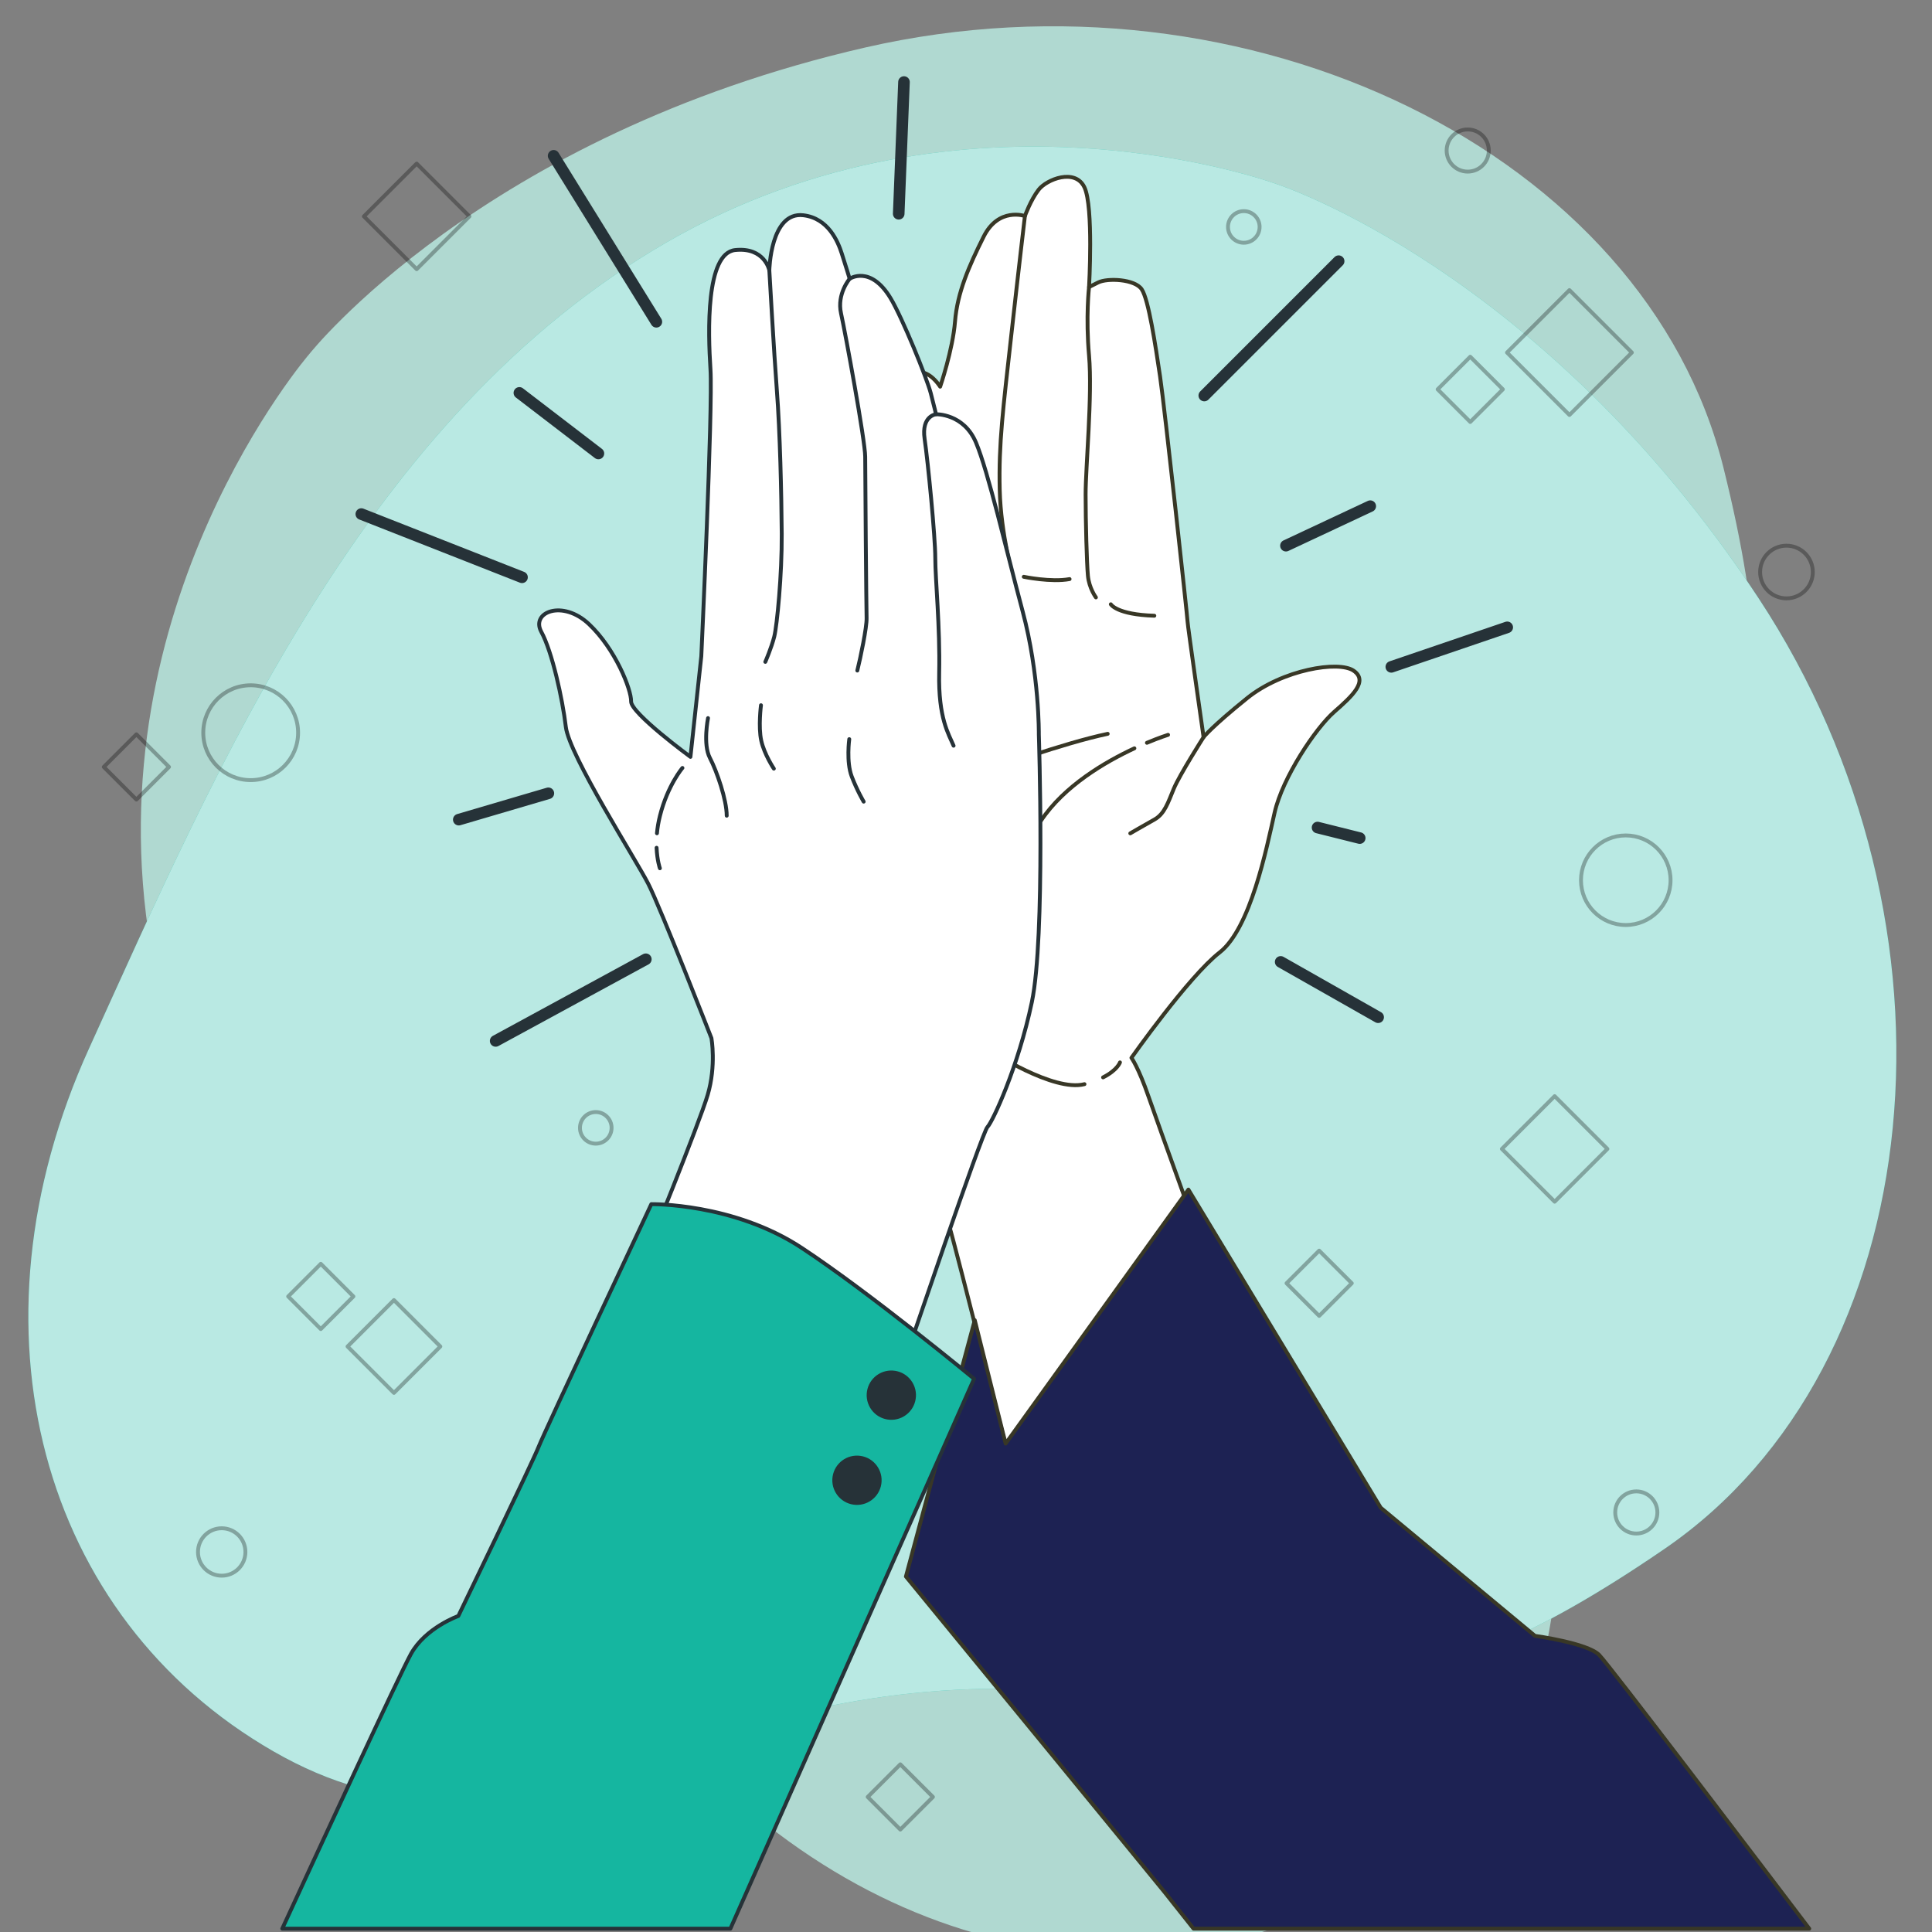 <svg width="500" height="500" viewBox="0 0 500 500" fill="none" xmlns="http://www.w3.org/2000/svg">
<rect x="0" y="0" width="500" height="500" fill="#808080" stroke="none"/>
<g clip-path="url(#clip0_1712_740)">
<path opacity="0.7" d="M80.093 91.573C80.093 91.573 24.035 156.294 38.979 244.95C53.923 333.605 125.547 401.349 182.096 457.742C238.644 514.137 315.722 521.041 369.278 476.691C422.834 432.34 390.487 377.493 418.544 298.374C446.601 219.254 466.254 202.323 446.033 121.05C425.813 39.777 323.137 -10.469 223.93 12.293C124.725 35.054 80.093 91.573 80.093 91.573Z" fill="#C5FFF4"/>
<path d="M330.486 47.673C330.486 47.673 250.251 17.78 172.414 62.776C94.578 107.771 56.149 198.559 23.084 271.255C-9.982 343.951 10.497 418.579 70.772 453.25C131.047 487.921 171.125 438.44 255.06 437.066C338.996 435.692 361.729 448.185 430.804 400.827C499.88 353.469 511.059 239.706 455.05 154.717C399.042 69.729 330.486 47.673 330.486 47.673Z" fill="#15B6A0"/>
<path opacity="0.7" d="M330.486 47.673C330.486 47.673 250.251 17.78 172.414 62.776C94.578 107.771 56.149 198.559 23.084 271.255C-9.982 343.951 10.497 418.579 70.772 453.25C131.047 487.921 171.125 438.44 255.06 437.066C338.996 435.692 361.729 448.185 430.804 400.827C499.88 353.469 511.059 239.706 455.05 154.717C399.042 69.729 330.486 47.673 330.486 47.673Z" fill="white"/>
<g opacity="0.3">
<path d="M402.343 283.682L388.686 297.34L402.343 310.997L416.001 297.34L402.343 283.682Z" stroke="black" stroke-miterlimit="10" stroke-linecap="round" stroke-linejoin="round"/>
<path d="M107.832 42.342L94.175 56L107.832 69.658L121.49 56L107.832 42.342Z" stroke="black" stroke-miterlimit="10" stroke-linecap="round" stroke-linejoin="round"/>
<path d="M83.019 327.077L74.577 335.52L83.019 343.962L91.461 335.52L83.019 327.077Z" stroke="black" stroke-miterlimit="10" stroke-linecap="round" stroke-linejoin="round"/>
<path d="M35.3 190.042L26.857 198.484L35.3 206.926L43.742 198.484L35.3 190.042Z" stroke="black" stroke-miterlimit="10" stroke-linecap="round" stroke-linejoin="round"/>
<path d="M380.5 92.32L372.058 100.762L380.5 109.204L388.942 100.762L380.5 92.32Z" stroke="black" stroke-miterlimit="10" stroke-linecap="round" stroke-linejoin="round"/>
<path d="M101.953 336.461L89.945 348.469L101.953 360.476L113.96 348.469L101.953 336.461Z" stroke="black" stroke-miterlimit="10" stroke-linecap="round" stroke-linejoin="round"/>
<path d="M341.399 323.663L332.957 332.105L341.399 340.548L349.841 332.105L341.399 323.663Z" stroke="black" stroke-miterlimit="10" stroke-linecap="round" stroke-linejoin="round"/>
<path d="M406.167 75.081L390.01 91.238L406.167 107.396L422.324 91.238L406.167 75.081Z" stroke="black" stroke-miterlimit="10" stroke-linecap="round" stroke-linejoin="round"/>
<path d="M233.002 456.609L224.56 465.051L233.002 473.493L241.444 465.051L233.002 456.609Z" stroke="black" stroke-miterlimit="10" stroke-linecap="round" stroke-linejoin="round"/>
<path d="M64.877 201.894C71.654 201.894 77.148 196.4 77.148 189.623C77.148 182.845 71.654 177.352 64.877 177.352C58.1 177.352 52.606 182.845 52.606 189.623C52.606 196.4 58.1 201.894 64.877 201.894Z" stroke="black" stroke-miterlimit="10" stroke-linecap="round" stroke-linejoin="round"/>
<path d="M420.748 239.391C427.149 239.391 432.338 234.202 432.338 227.801C432.338 221.4 427.149 216.211 420.748 216.211C414.347 216.211 409.158 221.4 409.158 227.801C409.158 234.202 414.347 239.391 420.748 239.391Z" stroke="black" stroke-miterlimit="10" stroke-linecap="round" stroke-linejoin="round"/>
<path d="M462.336 154.857C466.1 154.857 469.153 151.805 469.153 148.04C469.153 144.275 466.1 141.223 462.336 141.223C458.571 141.223 455.519 144.275 455.519 148.04C455.519 151.805 458.571 154.857 462.336 154.857Z" stroke="black" stroke-miterlimit="10" stroke-linecap="round" stroke-linejoin="round"/>
<path d="M325.986 58.731C325.986 56.472 324.155 54.641 321.895 54.641C319.636 54.641 317.805 56.472 317.805 58.731C317.805 60.99 319.636 62.821 321.895 62.821C324.154 62.821 325.986 60.99 325.986 58.731Z" stroke="black" stroke-miterlimit="10" stroke-linecap="round" stroke-linejoin="round"/>
<path d="M154.186 295.977C156.445 295.977 158.276 294.146 158.276 291.887C158.276 289.628 156.445 287.797 154.186 287.797C151.927 287.797 150.096 289.628 150.096 291.887C150.096 294.146 151.927 295.977 154.186 295.977Z" stroke="black" stroke-miterlimit="10" stroke-linecap="round" stroke-linejoin="round"/>
<path d="M57.378 407.784C60.767 407.784 63.514 405.037 63.514 401.648C63.514 398.259 60.767 395.512 57.378 395.512C53.989 395.512 51.242 398.259 51.242 401.648C51.242 405.037 53.989 407.784 57.378 407.784Z" stroke="black" stroke-miterlimit="10" stroke-linecap="round" stroke-linejoin="round"/>
<path d="M428.929 391.423C428.929 388.411 426.487 385.969 423.475 385.969C420.463 385.969 418.021 388.411 418.021 391.423C418.021 394.435 420.463 396.877 423.475 396.877C426.487 396.877 428.929 394.435 428.929 391.423Z" stroke="black" stroke-miterlimit="10" stroke-linecap="round" stroke-linejoin="round"/>
<path d="M385.298 38.958C385.298 35.946 382.856 33.504 379.844 33.504C376.832 33.504 374.39 35.946 374.39 38.958C374.39 41.97 376.832 44.412 379.844 44.412C382.857 44.412 385.298 41.971 385.298 38.958Z" stroke="black" stroke-miterlimit="10" stroke-linecap="round" stroke-linejoin="round"/>
</g>
<path d="M167.138 248.254L128.278 269.388" stroke="#263238" stroke-width="3" stroke-miterlimit="10" stroke-linecap="round" stroke-linejoin="round"/>
<path d="M93.51 133.039L135.097 149.401" stroke="#263238" stroke-width="3" stroke-miterlimit="10" stroke-linecap="round" stroke-linejoin="round"/>
<path d="M143.277 40.324L169.865 83.274" stroke="#263238" stroke-width="3" stroke-miterlimit="10" stroke-linecap="round" stroke-linejoin="round"/>
<path d="M233.95 21.234L232.586 55.321" stroke="#263238" stroke-width="3" stroke-miterlimit="10" stroke-linecap="round" stroke-linejoin="round"/>
<path d="M311.669 102.363L346.438 67.594" stroke="#263238" stroke-width="3" stroke-miterlimit="10" stroke-linecap="round" stroke-linejoin="round"/>
<path d="M360.072 172.581L390.069 162.355" stroke="#263238" stroke-width="3" stroke-miterlimit="10" stroke-linecap="round" stroke-linejoin="round"/>
<path d="M331.438 248.938L356.663 263.255" stroke="#263238" stroke-width="3" stroke-miterlimit="10" stroke-linecap="round" stroke-linejoin="round"/>
<path d="M134.415 101.68L154.867 117.36" stroke="#263238" stroke-width="3" stroke-miterlimit="10" stroke-linecap="round" stroke-linejoin="round"/>
<path d="M354.619 130.996L332.803 141.222" stroke="#263238" stroke-width="3" stroke-miterlimit="10" stroke-linecap="round" stroke-linejoin="round"/>
<path d="M141.913 205.305L118.734 212.123" stroke="#263238" stroke-width="3" stroke-miterlimit="10" stroke-linecap="round" stroke-linejoin="round"/>
<path d="M340.983 214.168L351.891 216.895" stroke="#263238" stroke-width="3" stroke-miterlimit="10" stroke-linecap="round" stroke-linejoin="round"/>
<path d="M350.315 173.577C346.462 170.909 331.938 173.281 322.749 180.691C313.56 188.101 311.485 190.769 311.485 190.769C311.485 190.769 307.335 161.721 307.335 160.832C307.335 159.943 301.407 105.404 300.221 97.4C299.035 89.397 297.257 77.541 295.479 74.874C293.7 72.206 286.587 71.909 284.215 73.096C281.844 74.281 281.844 74.281 281.844 74.281C281.844 74.281 283.03 53.532 280.658 48.495C278.287 43.456 270.877 46.419 268.802 49.087C266.727 51.755 265.245 55.904 265.245 55.904C265.245 55.904 258.428 53.533 254.574 61.239C250.721 68.947 247.757 75.763 247.164 83.174C246.571 90.584 243.311 100.069 243.311 100.069C243.311 100.069 239.458 93.844 235.308 97.4C231.158 100.958 226.416 114.889 225.23 124.967C224.044 135.045 222.859 161.722 222.859 161.722C222.859 161.722 220.488 173.875 219.302 183.656C218.116 193.437 219.006 234.044 223.452 250.939C227.898 267.834 233.826 278.505 233.826 278.505C233.826 278.505 244.2 312.593 245.682 317.335C247.164 322.078 263.466 386.694 263.466 386.694L312.077 325.04C312.077 325.04 299.924 291.547 297.257 283.84C294.589 276.133 292.811 273.762 292.811 273.762C292.811 273.762 307.631 252.717 315.634 246.493C323.637 240.268 327.787 219.52 329.861 210.331C331.936 201.142 340.532 188.397 345.274 184.247C350.019 180.098 354.169 176.245 350.315 173.577ZM240.645 159.349C239.756 159.349 240.052 147.789 240.052 133.858C240.052 119.927 242.423 113.702 242.423 113.702C241.237 119.927 243.609 150.753 243.609 152.828C243.609 154.903 241.534 159.349 240.645 159.349Z" fill="white" stroke="#383726" stroke-miterlimit="10" stroke-linecap="round" stroke-linejoin="round"/>
<path d="M285.473 278.825C289.183 276.949 289.85 274.949 289.85 274.949" stroke="#383726" stroke-miterlimit="10" stroke-linecap="round" stroke-linejoin="round"/>
<path d="M256.354 271.984C256.354 271.984 272.656 282.655 280.659 280.58" stroke="#383726" stroke-miterlimit="10" stroke-linecap="round" stroke-linejoin="round"/>
<path d="M311.487 190.77C311.487 190.77 305.262 200.551 303.78 204.108C302.298 207.665 301.409 210.629 298.741 212.111C296.073 213.593 292.517 215.668 292.517 215.668" stroke="#383726" stroke-miterlimit="10" stroke-linecap="round" stroke-linejoin="round"/>
<path d="M293.579 193.664C286.041 197.167 275.433 203.35 269.397 212.404" stroke="#383726" stroke-miterlimit="10" stroke-linecap="round" stroke-linejoin="round"/>
<path d="M302.297 190.176C302.297 190.176 300.125 190.853 296.824 192.234" stroke="#383726" stroke-miterlimit="10" stroke-linecap="round" stroke-linejoin="round"/>
<path d="M266.137 216.258C266.137 216.258 260.802 226.039 258.43 233.746" stroke="#383726" stroke-miterlimit="10" stroke-linecap="round" stroke-linejoin="round"/>
<path d="M265.247 55.902C265.247 55.902 263.765 68.351 261.69 87.025C259.615 105.699 258.43 114.887 258.726 126.744C259.022 138.601 262.283 148.975 261.986 150.457" stroke="#383726" stroke-miterlimit="10" stroke-linecap="round" stroke-linejoin="round"/>
<path d="M281.845 74.281C281.845 74.281 280.956 81.988 281.845 92.066C282.734 102.144 280.956 120.817 280.956 127.931C280.956 135.045 281.252 145.715 281.549 148.976C281.845 152.236 283.624 154.608 283.624 154.608" stroke="#383726" stroke-miterlimit="10" stroke-linecap="round" stroke-linejoin="round"/>
<path d="M287.478 156.387C287.478 156.387 288.96 159.055 298.741 159.351" stroke="#383726" stroke-miterlimit="10" stroke-linecap="round" stroke-linejoin="round"/>
<path d="M264.95 149.273C264.95 149.273 272.064 150.755 276.806 149.866" stroke="#383726" stroke-miterlimit="10" stroke-linecap="round" stroke-linejoin="round"/>
<path d="M239.163 161.719C239.163 161.719 239.163 164.683 230.567 167.351" stroke="#383726" stroke-miterlimit="10" stroke-linecap="round" stroke-linejoin="round"/>
<path d="M256.059 153.717C256.948 153.124 260.505 151.939 261.394 147.789" stroke="#383726" stroke-miterlimit="10" stroke-linecap="round" stroke-linejoin="round"/>
<path d="M256.567 199.125C256.567 199.125 274.997 192.367 286.67 189.91" stroke="#383726" stroke-miterlimit="10" stroke-linecap="round" stroke-linejoin="round"/>
<path d="M308.892 499.138H468.234C457.104 484.453 416.487 430.923 413.838 428.274C410.766 425.202 397.251 423.359 397.251 423.359L357.319 390.185L307.557 307.863L260.253 373.597L252.267 341.651L234.451 408C234.451 408 298.957 486.636 301.414 489.707C301.891 490.304 304.672 493.828 308.892 499.138Z" fill="#1D2253" stroke="#383726" stroke-miterlimit="10" stroke-linecap="round" stroke-linejoin="round"/>
<path d="M184.121 268.68C184.121 268.68 170.929 234.899 167.748 228.684C164.567 222.469 147.307 195.455 146.438 188.127C145.568 180.799 142.871 168.611 140.087 163.511C137.304 158.411 145.59 155.073 152.434 161.53C159.278 167.987 163.411 178.504 163.328 181.53C163.246 184.556 178.687 195.879 178.687 195.879L181.497 169.837C181.497 169.837 184.499 105.248 183.87 95.61C183.241 85.972 182.621 65.503 190.268 64.713C197.914 63.923 199.104 69.977 199.104 69.977C199.104 69.977 199.378 54.723 207.884 55.706C214.381 56.456 216.871 62.585 217.824 65.533C218.777 68.481 219.889 72.145 219.889 72.145C219.889 72.145 225.254 68.508 230.478 77.172C233.478 82.147 239.859 97.808 240.891 101.791C241.923 105.774 242.24 107.208 242.24 107.208C242.24 107.208 249.408 106.975 252.588 114.544C255.767 122.113 260.29 141.869 264.657 158.2C269.024 174.531 268.851 190.061 268.851 190.061C268.851 190.061 270.558 242.628 267.04 259.351C263.521 276.073 256.899 290.324 255.544 291.677C254.189 293.03 234.627 350.756 234.627 350.756L166.79 325.611C166.79 325.611 180.917 290.898 183.153 283.334C185.39 275.769 184.121 268.68 184.121 268.68Z" fill="white" stroke="#263238" stroke-miterlimit="10" stroke-linecap="round" stroke-linejoin="round"/>
<path d="M169.924 219.402C170.068 222.71 170.778 224.706 170.778 224.706" stroke="#263238" stroke-miterlimit="10" stroke-linecap="round" stroke-linejoin="round"/>
<path d="M176.615 198.746C176.615 198.746 172.788 203.203 170.79 211.166C170.389 212.766 170.148 214.269 170.02 215.65" stroke="#263238" stroke-miterlimit="10" stroke-linecap="round" stroke-linejoin="round"/>
<path d="M199.104 69.981C199.104 69.981 200.281 90.928 201.068 101.282C201.856 111.636 202.24 127.645 202.311 138.159C202.382 148.672 201.096 161.892 200.377 164.759C199.658 167.626 198.062 171.288 198.062 171.288" stroke="#263238" stroke-miterlimit="10" stroke-linecap="round" stroke-linejoin="round"/>
<path d="M219.889 72.148C219.889 72.148 216.541 76.048 217.651 81.066C218.762 86.085 223.915 114.124 223.911 118.186C223.908 122.248 224.196 157.531 224.274 159.92C224.352 162.309 222.672 170.352 221.873 173.537" stroke="#263238" stroke-miterlimit="10" stroke-linecap="round" stroke-linejoin="round"/>
<path d="M242.24 107.207C242.24 107.207 238.417 107.602 239.288 113.576C240.159 119.55 242.054 138.985 242.049 144.401C242.044 149.817 243.308 162.322 243.059 174.109C242.81 185.896 245.515 189.96 246.786 192.988" stroke="#263238" stroke-miterlimit="10" stroke-linecap="round" stroke-linejoin="round"/>
<path d="M183.236 185.848C183.236 185.848 181.876 192.617 183.705 196.123C185.534 199.629 188.076 207.038 188.073 211.1" stroke="#263238" stroke-miterlimit="10" stroke-linecap="round" stroke-linejoin="round"/>
<path d="M196.938 182.516C196.938 182.516 196.217 188.09 197.01 191.675C197.803 195.26 200.269 198.925 200.269 198.925" stroke="#263238" stroke-miterlimit="10" stroke-linecap="round" stroke-linejoin="round"/>
<path d="M219.788 191.293C219.788 191.293 218.987 197.186 220.417 200.93C221.847 204.675 223.518 207.464 223.518 207.464" stroke="#263238" stroke-miterlimit="10" stroke-linecap="round" stroke-linejoin="round"/>
<path d="M189.024 499.137L252.093 356.832C252.093 356.832 225.184 334.612 207.484 322.952C189.784 311.292 168.557 311.638 168.557 311.638C168.557 311.638 140.851 370.687 139.392 374.446C137.933 378.205 118.613 418.217 118.613 418.217C118.613 418.217 110.12 421.242 106.354 428.032C103.403 433.353 82.117 479.445 73.046 499.137H189.024Z" fill="#15B6A0" stroke="#263238" stroke-miterlimit="10" stroke-linecap="round" stroke-linejoin="round"/>
<path d="M233.667 366.127C236.462 364.474 237.387 360.869 235.734 358.074C234.081 355.279 230.476 354.354 227.681 356.007C224.887 357.66 223.961 361.265 225.614 364.06C227.267 366.855 230.873 367.78 233.667 366.127Z" fill="#263238" stroke="#263238" stroke-miterlimit="10" stroke-linecap="round" stroke-linejoin="round"/>
<path d="M227.483 384.521C226.693 387.67 223.5 389.582 220.351 388.792C217.202 388.002 215.29 384.809 216.08 381.66C216.87 378.511 220.063 376.599 223.212 377.389C226.36 378.179 228.273 381.372 227.483 384.521Z" fill="#263238" stroke="#263238" stroke-miterlimit="10" stroke-linecap="round" stroke-linejoin="round"/>
</g>
<defs>
<clipPath id="clip0_1712_740">
<rect width="500" height="500" fill="white"/>
</clipPath>
</defs>
</svg>
